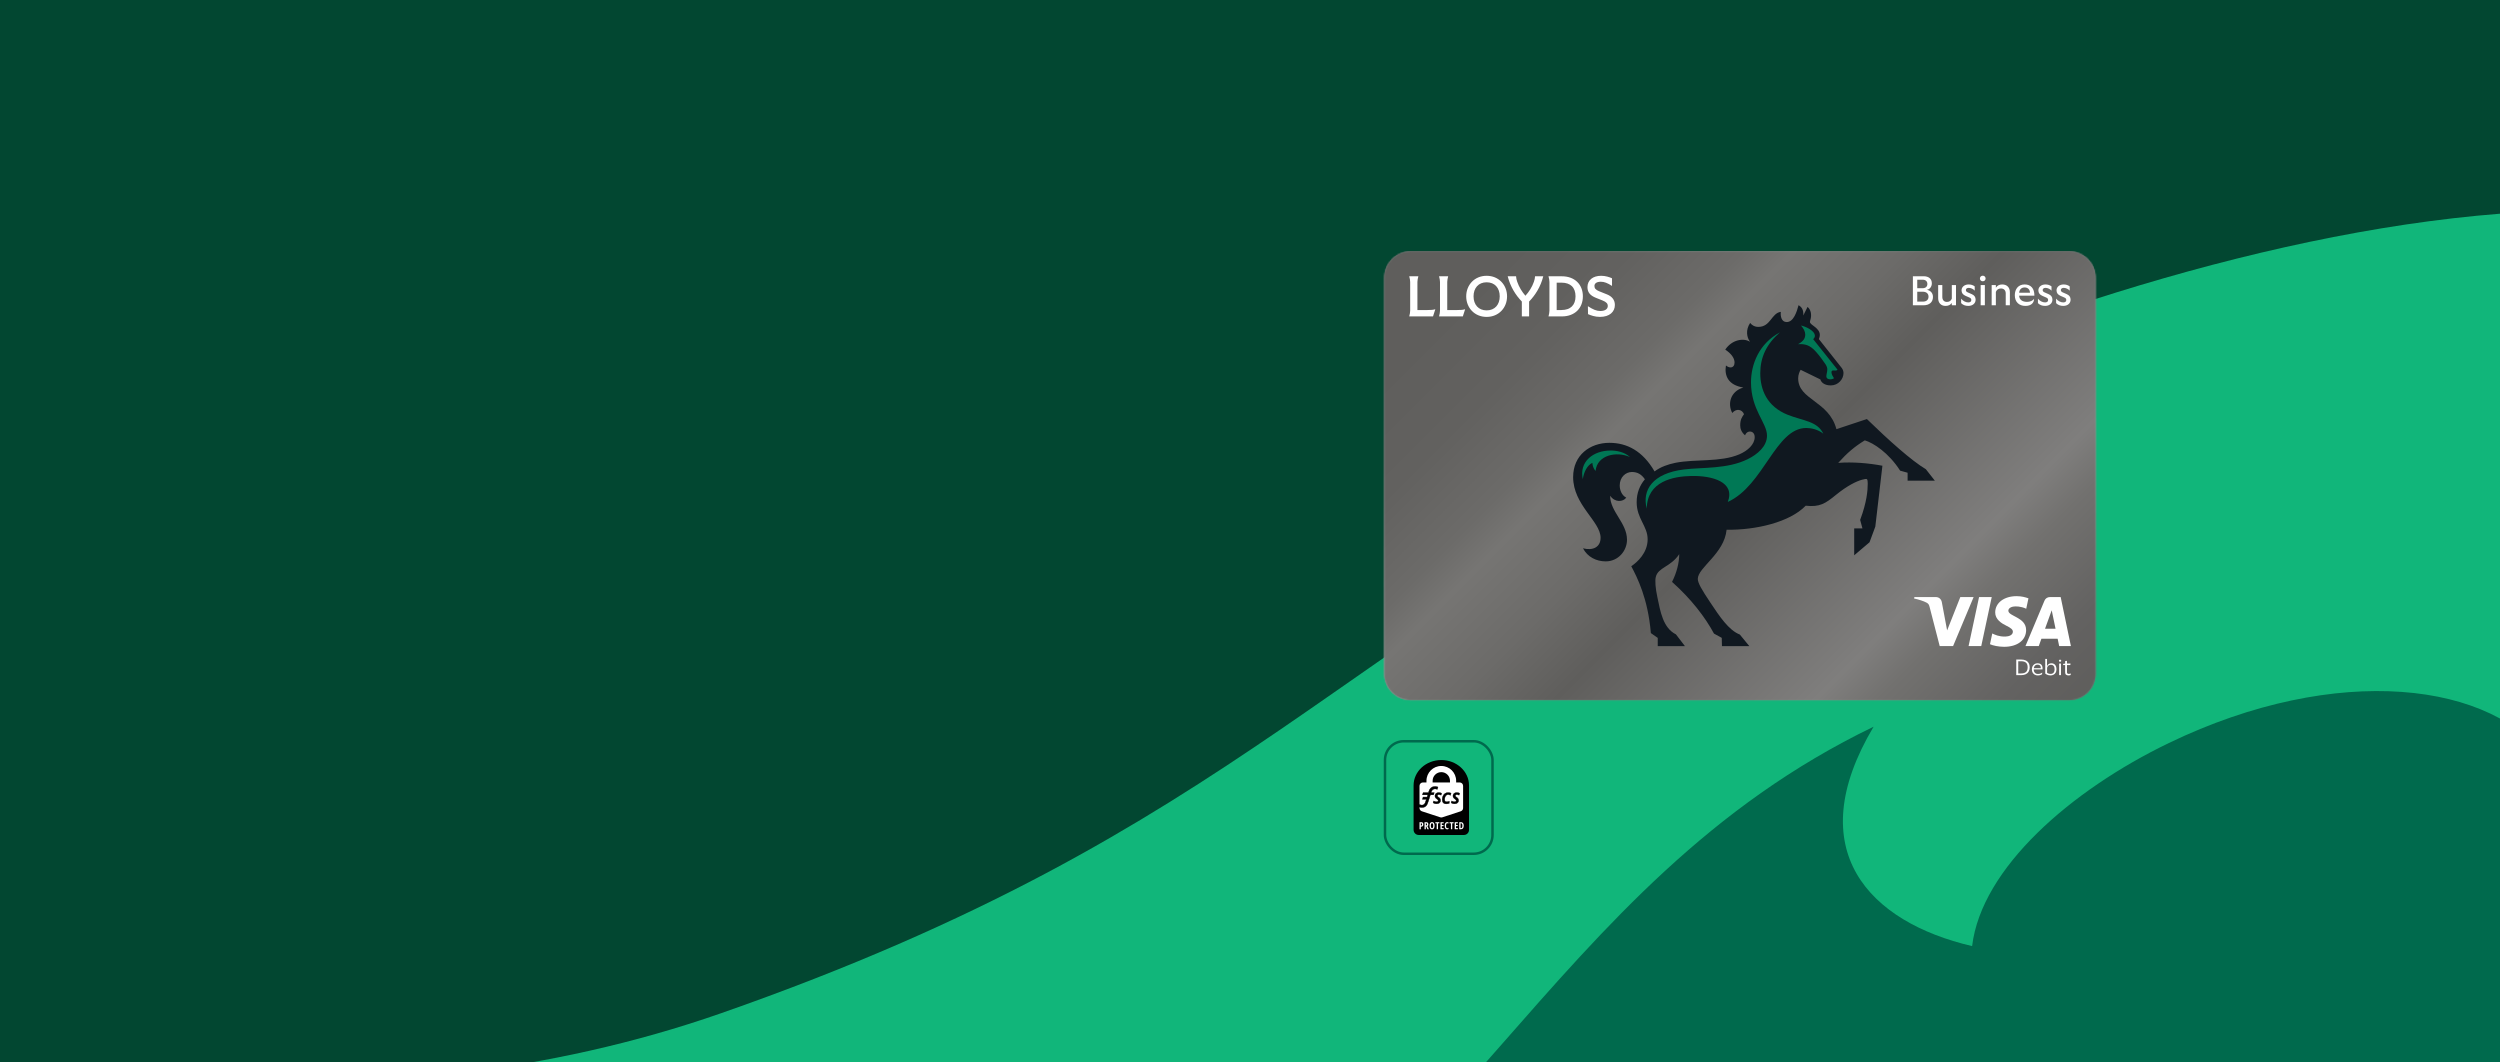 <svg width="2000" height="850" viewBox="0 0 2000 850" fill="none" xmlns="http://www.w3.org/2000/svg">
<rect x="0" y="0" width="2000" height="850" fill="#333333" stroke="none"/>
<g clip-path="url(#clip0_70_4109)">
<rect width="2000" height="850" fill="#024731"/>
<g clip-path="url(#clip1_70_4109)">
<path d="M1409.01 345.701C1074.29 506.534 995.48 664.202 576.814 810.601C301.235 906.965 -19.787 868.994 -126.741 758.441L161.158 1581.76L2558.94 743.312L2430.26 375.305C2309.77 30.725 1743.73 184.867 1409.01 345.701Z" fill="#11B67A"/>
<path d="M1735.1 594.409C1869.53 529.585 1995.87 545.135 2039.33 609.628L2102.02 788.909L2087 861.998L1893 861.998L490.921 1352.27L387.995 1057.93C472.899 1183.95 706.565 1186.83 887.753 1099.46C1167.33 964.654 1236.52 707.863 1498.89 581.355C1439.92 680.275 1495.41 737.7 1577.69 756.872C1585.19 694.362 1656.95 632.092 1735.1 594.409Z" fill="#006A4D"/>
</g>
<mask id="mask0_70_4109" style="mask-type:luminance" maskUnits="userSpaceOnUse" x="1107" y="201" width="570" height="360">
<path d="M1128.59 201.07C1116.96 201.07 1107.45 210.584 1107.45 222.22V538.92C1107.45 550.545 1116.96 560.07 1128.59 560.07H1655.31C1666.94 560.07 1676.45 550.556 1676.45 538.92V222.22C1676.45 210.595 1666.94 201.07 1655.31 201.07H1128.59Z" fill="white"/>
</mask>
<g mask="url(#mask0_70_4109)">
<path d="M1392.04 -83.446L927.964 380.503L1391.88 844.615L1855.95 380.665L1392.04 -83.446Z" fill="url(#paint0_linear_70_4109)"/>
</g>
<mask id="mask1_70_4109" style="mask-type:luminance" maskUnits="userSpaceOnUse" x="1107" y="201" width="570" height="360">
<path d="M1128.59 201.07C1116.96 201.07 1107.45 210.584 1107.45 222.22V538.92C1107.45 550.545 1116.96 560.07 1128.59 560.07H1655.31C1666.94 560.07 1676.45 550.556 1676.45 538.92V222.22C1676.45 210.595 1666.94 201.07 1655.31 201.07H1128.59Z" fill="white"/>
</mask>
<g mask="url(#mask1_70_4109)">
<path d="M1392.04 -83.435L927.964 380.515L1391.88 844.626L1855.95 380.677L1392.04 -83.435Z" fill="url(#paint1_linear_70_4109)"/>
</g>
<path d="M1530.31 241.57V220.987H1538.8C1543.05 220.987 1545.47 223.11 1545.47 226.666C1545.47 229.156 1544.01 231.445 1541.39 231.879C1544.31 232.245 1546.37 234.435 1546.37 237.525C1546.37 241.67 1543.58 244.238 1538.7 244.238H1530.3V241.581L1530.31 241.57ZM1537.95 230.578C1540.5 230.578 1541.89 229.278 1541.89 227.188C1541.89 225.099 1540.53 223.765 1538.05 223.765H1533.8V230.567H1537.95V230.578ZM1538.25 241.304C1541.1 241.304 1542.82 239.87 1542.82 237.347C1542.82 234.824 1541.04 233.368 1538.15 233.368H1533.8V241.304H1538.25Z" fill="white"/>
<path d="M1561.44 228.055H1564.8V244.227H1561.44V242.37C1560.44 243.86 1558.75 244.727 1556.46 244.727C1552.72 244.727 1550.53 242.237 1550.53 238.547V228.055H1553.85V237.514C1553.85 240.036 1555.24 241.537 1557.54 241.537C1559.49 241.537 1560.73 240.637 1561.45 238.914V228.055H1561.44Z" fill="white"/>
<path d="M1568.91 242.504V238.914C1570.26 240.737 1572.56 241.937 1574.62 241.937C1576.21 241.937 1577.04 241.203 1577.04 240.048C1577.04 239.014 1576.58 238.458 1575.45 237.991L1572.46 236.691C1570.31 235.757 1569.24 234.368 1569.24 232.279C1569.24 229.556 1571.6 227.566 1574.92 227.566C1576.84 227.566 1578.48 228.1 1579.77 229.122V232.512C1578.77 231.278 1576.71 230.289 1575.02 230.289C1573.6 230.289 1572.7 230.989 1572.7 232.012C1572.7 233.035 1573.26 233.535 1574.42 234.001L1577.44 235.335C1579.47 236.202 1580.5 237.625 1580.5 239.747C1580.5 242.704 1578.08 244.727 1574.65 244.727C1572.26 244.727 1570.37 243.993 1568.91 242.504Z" fill="white"/>
<path d="M1586.22 220.553C1587.52 220.553 1588.48 221.554 1588.48 222.809C1588.48 224.065 1587.51 225.032 1586.22 225.032C1584.93 225.032 1583.93 224.099 1583.93 222.809C1583.93 221.52 1584.9 220.553 1586.22 220.553ZM1584.53 241.804V228.055H1587.89V244.227H1584.53V241.804Z" fill="white"/>
<path d="M1604.58 241.804V234.768C1604.58 232.279 1603.15 230.789 1600.77 230.789C1598.75 230.789 1597.45 231.69 1596.69 233.512V244.238H1593.33V228.066H1596.69V230.156C1597.69 228.533 1599.38 227.566 1601.77 227.566C1605.65 227.566 1607.9 230.056 1607.9 233.746V244.238H1604.58V241.815V241.804Z" fill="white"/>
<path d="M1611.84 236.224C1611.84 231.145 1614.73 227.555 1619.71 227.555C1624.68 227.555 1627.57 230.745 1627.51 236.524H1615.29C1615.49 239.981 1618.15 241.504 1621.6 241.504C1624.02 241.504 1626.24 240.603 1627.24 239.014C1627.24 242.537 1624.68 244.727 1620.31 244.727C1615.26 244.727 1611.85 241.604 1611.85 236.224H1611.84ZM1623.98 234.202C1623.98 231.979 1622.56 229.956 1619.71 229.956C1617.12 229.956 1615.53 231.645 1615.33 234.202H1623.98Z" fill="white"/>
<path d="M1630.35 242.504V238.914C1631.71 240.737 1634 241.937 1636.06 241.937C1637.65 241.937 1638.49 241.203 1638.49 240.048C1638.49 239.014 1638.02 238.458 1636.9 237.991L1633.91 236.691C1631.75 235.757 1630.69 234.368 1630.69 232.279C1630.69 229.556 1633.04 227.566 1636.36 227.566C1638.29 227.566 1639.92 228.1 1641.21 229.122V232.512C1640.21 231.278 1638.15 230.289 1636.46 230.289C1635.03 230.289 1634.14 230.989 1634.14 232.012C1634.14 233.035 1634.71 233.535 1635.86 234.001L1638.89 235.335C1640.91 236.202 1641.94 237.625 1641.94 239.747C1641.94 242.704 1639.52 244.727 1636.1 244.727C1633.71 244.727 1631.82 243.993 1630.35 242.504Z" fill="white"/>
<path d="M1644.89 242.504V238.914C1646.24 240.737 1648.54 241.937 1650.6 241.937C1652.19 241.937 1653.02 241.203 1653.02 240.048C1653.02 239.014 1652.56 238.458 1651.43 237.991L1648.44 236.691C1646.29 235.757 1645.22 234.368 1645.22 232.279C1645.22 229.556 1647.58 227.566 1650.9 227.566C1652.82 227.566 1654.46 228.1 1655.75 229.122V232.512C1654.75 231.278 1652.69 230.289 1651 230.289C1649.58 230.289 1648.68 230.989 1648.68 232.012C1648.68 233.035 1649.25 233.535 1650.4 234.001L1653.42 235.335C1655.45 236.202 1656.48 237.625 1656.48 239.747C1656.48 242.704 1654.06 244.727 1650.63 244.727C1648.24 244.727 1646.36 243.993 1644.89 242.504Z" fill="white"/>
<path d="M1578.9 477.658L1562.47 516.858H1551.76L1543.68 485.571C1543.19 483.649 1542.76 482.937 1541.27 482.126C1538.83 480.803 1534.81 479.559 1531.27 478.792L1531.51 477.658H1548.76C1550.96 477.658 1552.94 479.125 1553.44 481.648L1557.7 504.332L1568.25 477.647H1578.91L1578.9 477.658ZM1620.88 504.054C1620.93 493.707 1606.58 493.14 1606.68 488.517C1606.71 487.105 1608.05 485.616 1610.98 485.227C1612.44 485.038 1616.44 484.893 1620.98 486.983L1622.76 478.669C1620.33 477.78 1617.18 476.925 1613.28 476.925C1603.27 476.925 1596.21 482.259 1596.16 489.884C1596.09 495.519 1601.19 498.675 1605.04 500.553C1608.98 502.476 1610.3 503.699 1610.29 505.421C1610.26 508.055 1607.15 509.211 1604.22 509.256C1599.12 509.334 1596.17 507.878 1593.81 506.777L1591.98 515.369C1594.35 516.458 1598.71 517.402 1603.26 517.447C1613.9 517.447 1620.86 512.179 1620.91 504.032M1647.34 516.858H1656.72L1648.54 477.658H1639.89C1637.94 477.658 1636.3 478.792 1635.58 480.537L1620.37 516.858H1631.01L1633.12 511.012H1646.12L1647.34 516.858ZM1636.03 502.965L1641.37 488.239L1644.43 502.965H1636.03ZM1593.38 477.658L1585 516.858H1574.86L1583.24 477.658H1593.38Z" fill="white"/>
<path d="M1617.01 540.12H1613V527.639H1617.01C1618.43 527.639 1619.64 527.883 1620.65 528.372C1621.66 528.861 1622.43 529.584 1622.95 530.506C1623.48 531.44 1623.75 532.562 1623.75 533.874C1623.75 535.185 1623.48 536.297 1622.95 537.23C1622.42 538.164 1621.65 538.875 1620.65 539.375C1619.64 539.864 1618.43 540.109 1617.01 540.109M1616.87 538.753C1618.63 538.753 1619.95 538.364 1620.82 537.575C1621.68 536.786 1622.12 535.552 1622.12 533.874C1622.12 532.196 1621.68 530.951 1620.82 530.173C1619.95 529.384 1618.64 528.995 1616.87 528.995H1614.59V538.753H1616.87Z" fill="white"/>
<path d="M1630.32 539.164C1631.15 539.164 1631.82 539.063 1632.34 538.863C1632.86 538.663 1633.33 538.386 1633.74 538.052H1633.78L1633.64 539.386C1633.37 539.619 1632.94 539.83 1632.36 540.041C1631.79 540.253 1631.06 540.353 1630.2 540.353C1629.25 540.353 1628.43 540.141 1627.73 539.73C1627.03 539.308 1626.47 538.741 1626.08 538.008C1625.7 537.274 1625.5 536.441 1625.5 535.496C1625.5 534.551 1625.7 533.718 1626.07 532.985C1626.46 532.251 1627 531.673 1627.67 531.251C1628.34 530.829 1629.11 530.617 1629.94 530.617C1630.92 530.617 1631.71 530.795 1632.31 531.14C1632.92 531.484 1633.36 531.962 1633.64 532.584C1633.92 533.207 1634.06 533.929 1634.06 534.74C1634.06 534.852 1634.06 534.985 1634.04 535.129C1634.04 535.285 1634.02 535.418 1634 535.541H1626.98C1626.98 535.541 1626.98 535.563 1626.98 535.574C1626.98 535.585 1626.98 535.596 1626.98 535.607C1627.01 536.719 1627.32 537.585 1627.91 538.219C1628.5 538.852 1629.31 539.164 1630.32 539.164ZM1629.95 531.729C1629.13 531.729 1628.46 531.984 1627.96 532.484C1627.46 532.985 1627.15 533.696 1627.04 534.585H1632.64V534.418C1632.64 533.874 1632.56 533.396 1632.4 532.996C1632.23 532.596 1631.95 532.284 1631.56 532.062C1631.17 531.84 1630.64 531.729 1629.95 531.729Z" fill="white"/>
<path d="M1640.4 540.342C1639.82 540.342 1639.27 540.265 1638.72 540.131C1638.19 539.987 1637.7 539.798 1637.27 539.575C1636.83 539.353 1636.48 539.109 1636.19 538.875V527.15H1637.62V532.851H1637.72C1637.89 532.362 1638.14 531.951 1638.51 531.618C1638.88 531.284 1639.28 531.04 1639.73 530.873C1640.19 530.706 1640.63 530.617 1641.09 530.617C1642.35 530.617 1643.36 531.04 1644.08 531.884C1644.8 532.729 1645.17 533.929 1645.17 535.485C1645.17 536.541 1644.94 537.442 1644.51 538.164C1644.08 538.886 1643.49 539.431 1642.77 539.798C1642.04 540.165 1641.25 540.353 1640.4 540.353M1640.4 539.131C1641.03 539.131 1641.6 539.009 1642.09 538.764C1642.58 538.52 1642.97 538.119 1643.24 537.586C1643.52 537.053 1643.67 536.352 1643.67 535.485C1643.67 533.063 1642.68 531.851 1640.71 531.851C1640.18 531.851 1639.68 531.973 1639.21 532.207C1638.74 532.44 1638.37 532.774 1638.09 533.196C1637.8 533.618 1637.67 534.118 1637.67 534.674V538.22C1637.98 538.486 1638.37 538.697 1638.83 538.864C1639.3 539.031 1639.83 539.12 1640.41 539.12" fill="white"/>
<path d="M1647.14 528.572C1647.14 528.328 1647.23 528.128 1647.4 527.972C1647.57 527.817 1647.79 527.728 1648.04 527.728C1648.3 527.728 1648.52 527.806 1648.7 527.972C1648.88 528.139 1648.97 528.328 1648.97 528.572C1648.97 528.817 1648.88 529.028 1648.7 529.184C1648.52 529.339 1648.31 529.428 1648.04 529.428C1647.78 529.428 1647.57 529.35 1647.4 529.184C1647.23 529.028 1647.14 528.817 1647.14 528.572ZM1648.78 540.12H1647.32V530.84H1648.78V540.12Z" fill="white"/>
<path d="M1653.58 537.619C1653.58 538.208 1653.7 538.608 1653.96 538.808C1654.21 539.008 1654.53 539.108 1654.95 539.108C1655.32 539.108 1655.63 539.074 1655.91 539.008C1656.18 538.941 1656.41 538.863 1656.59 538.774H1656.64L1656.5 540.008C1656.33 540.097 1656.09 540.175 1655.77 540.241C1655.43 540.308 1655.1 540.341 1654.77 540.341C1653.95 540.341 1653.3 540.141 1652.83 539.763C1652.37 539.374 1652.12 538.741 1652.12 537.852V532.051H1650.41L1650.61 531.084L1652.12 530.873V528.884L1653.58 528.672V530.839H1656.42L1656.25 532.062H1653.59V537.63L1653.58 537.619Z" fill="white"/>
<path d="M1133.93 248.028V225.577C1133.93 224.299 1134.23 222.832 1134.68 221.02H1127.4C1127.84 222.832 1128.14 224.288 1128.14 225.577V248.561C1128.14 249.839 1127.84 251.306 1127.4 253.118H1146.42L1148.25 247.405C1146.45 247.905 1144.74 248.028 1142.03 248.028H1133.93Z" fill="white"/>
<path d="M1157.79 248.028V225.577C1157.79 224.299 1158.09 222.832 1158.54 221.02H1151.26C1151.7 222.832 1152 224.288 1152 225.577V248.561C1152 249.839 1151.7 251.306 1151.26 253.118H1170.28L1172.11 247.405C1170.31 247.905 1168.6 248.028 1165.89 248.028H1157.79Z" fill="white"/>
<path d="M1189.31 220.631C1179.66 220.631 1172.97 227.911 1172.97 237.08C1172.97 246.249 1179.68 253.529 1189.31 253.529C1198.95 253.529 1205.65 246.249 1205.65 237.08C1205.65 227.911 1198.95 220.631 1189.31 220.631ZM1189.31 248.305C1182.78 248.305 1178.84 243.715 1178.84 237.069C1178.84 230.423 1182.78 225.832 1189.31 225.832C1195.85 225.832 1199.78 230.423 1199.78 237.069C1199.78 243.715 1195.85 248.305 1189.31 248.305Z" fill="white"/>
<path d="M1227.16 225.343C1225.62 229.756 1223.09 233.624 1220.33 236.591C1217.62 233.479 1215.29 229.756 1213.75 225.343C1213.2 223.799 1212.95 222.476 1212.85 221.031H1206.15C1208.29 229.433 1212.54 236.158 1217.47 241.226V253.118H1223.28V241.226C1228.22 236.146 1232.51 229.433 1234.61 221.031H1228.05C1227.95 222.476 1227.68 223.799 1227.15 225.343" fill="white"/>
<path d="M1249.52 221.031H1238.81C1239.25 222.843 1239.55 224.299 1239.55 225.588V248.572C1239.55 249.85 1239.25 251.317 1238.81 253.129H1249.52C1259.81 253.129 1266.3 246.549 1266.3 237.08C1266.3 227.611 1259.8 221.031 1249.52 221.031ZM1249.16 248.028H1245.34V226.121H1249.16C1256.46 226.121 1260.42 230.056 1260.42 237.047C1260.42 244.038 1256.46 248.016 1249.16 248.016" fill="white"/>
<path d="M1285.71 235.568L1279.19 232.946C1276.65 231.879 1275.55 230.756 1275.55 228.778C1275.55 226.799 1277.25 225.388 1280.66 225.388C1283.35 225.388 1286 226.366 1289.61 228.756V222.632C1287.7 221.731 1284.42 220.631 1280.94 220.631C1274.25 220.631 1269.97 224.143 1269.97 229.7C1269.97 233.757 1272.04 236.402 1276.78 238.28L1281.97 240.348C1285.22 241.648 1286.24 242.993 1286.24 244.715C1286.24 247.383 1283.83 248.806 1280.26 248.806C1277.12 248.806 1274.38 247.583 1270.32 244.949L1270.42 251.306C1272.54 252.251 1275.95 253.518 1279.96 253.518C1287.62 253.518 1291.9 249.461 1291.9 243.971C1291.9 239.781 1289.41 237.069 1285.7 235.568" fill="white"/>
<path d="M1326.22 510.334L1320.69 506.466C1318.35 478.592 1309.63 461.698 1305.01 452.985C1309.93 449.728 1318.11 442.226 1318.11 431.468C1318.11 420.709 1309.33 415.03 1309.33 401.693C1309.33 394.346 1311.83 388.211 1315.92 383.432C1313.28 379.642 1310.17 377.597 1305.54 377.597C1300.4 377.597 1295.78 381.843 1295.78 388.356C1295.78 392.145 1297.44 396.313 1301 398.125C1298.42 401.681 1291.83 402.059 1288.2 396.68H1288.12C1288.12 409.406 1301.6 418.264 1301.6 431.834C1301.6 440.626 1294.63 449.106 1284.56 449.106C1277.07 449.106 1270.03 445.627 1266.39 438.647C1274.57 440.77 1280.47 437.514 1280.47 430.234C1280.47 417.052 1258.51 404.104 1258.51 381.676C1258.51 364.027 1272.07 354.257 1287.52 354.257C1301.6 354.257 1314.17 360.77 1323.64 377.13C1328.48 373.496 1334.39 371.451 1340.37 370.239C1356.5 367.061 1376.27 369.939 1391.42 363.493C1398.15 360.614 1403.76 355.535 1403.76 349.7C1403.76 346.9 1402.17 345.232 1399.91 345.232C1398.77 345.232 1397.03 345.766 1396.04 348.267C1393.08 345.688 1392.17 342.965 1392.17 340.231C1392.17 335.685 1393.62 333.563 1395.21 331.373C1393.69 327.439 1388.99 326.527 1385.82 330.384C1381.88 323.115 1384.3 313.112 1394.53 310.078V310C1382.56 308.033 1379.38 300.609 1380.75 292.351C1381.88 293.34 1383.17 293.94 1384.46 293.94C1386.43 293.94 1387.64 292.351 1387.64 290.073C1387.64 287.65 1386.43 283.86 1380.21 279.692C1385.66 271.512 1395.05 270.3 1399.83 273.335L1399.91 273.257C1397.48 269.923 1396.27 264.088 1400.13 258.33C1401.04 259.62 1403.23 261.509 1406.64 261.509C1416.63 261.509 1417.02 250.528 1424.67 249.461C1424.21 252.873 1425.12 257.641 1429.37 257.641C1434.89 257.641 1437.47 249.306 1438.84 244.16C1441.26 245.527 1443 247.872 1442.63 252.262H1442.7L1446.04 245.527C1448.84 247.872 1449.37 251.818 1448.46 255.374C1448.24 256.285 1447.93 256.963 1447.93 257.497C1447.93 260.153 1455.87 262.12 1455.87 268.033C1455.87 269.011 1455.57 270.078 1455.12 271.29L1473.29 294.24C1474.42 295.685 1474.8 297.197 1474.8 298.486C1474.8 303.265 1470.63 308.333 1464.65 308.333C1458.67 308.333 1456.63 305.077 1456.33 303.565L1440.5 295.841C1439.59 297.352 1438.54 299.853 1438.54 302.654C1438.54 320.081 1463.15 320.537 1469.13 343.332L1493.51 335.23C1510.93 352.201 1529.33 368.639 1540.69 375.374L1547.88 384.543H1526.08V378.186L1520.1 376.519C1510.93 362.126 1498.52 354.246 1491.85 352.279C1483.75 357.202 1477.69 362.359 1470.57 370.306C1482.16 369.395 1495.1 370.528 1505.93 372.585L1500.25 421.298L1495.63 433.802L1483.36 444.249V422.732H1489.95L1488.12 415.919C1493.5 401.67 1494.18 392.134 1494.18 386.977C1494.18 385.388 1494.1 383.877 1493.57 383.343C1493.11 382.887 1491.23 383.343 1489.56 383.799C1485.17 385.01 1477.98 388.422 1468.73 395.924C1460.4 402.737 1455.86 405.849 1444.57 404.56C1431.85 417.742 1404.9 424.11 1381.27 423.799C1379.45 442.96 1358.24 454.029 1358.24 463.11C1358.24 466.366 1361.34 471.668 1368.17 481.893C1375.74 493.251 1382.94 504.166 1391.87 507.644L1399.44 516.88H1377.56L1377.4 510.289L1371.19 506.877C1364.08 493.696 1352.94 479.159 1337.64 465.521C1341.35 458.097 1343.32 450.517 1343.4 443.326C1336.51 453.707 1326.44 453.785 1324.61 461.654C1323.94 464.61 1324.31 470.367 1325.9 477.792C1328.25 489.006 1330.37 502.332 1340.74 507.489L1347.93 516.88H1326.19V510.289L1326.22 510.334Z" fill="#101820"/>
<path d="M1288.51 360.414C1293.05 360.414 1299.49 361.47 1303.96 365.638C1293.35 360.792 1277.61 363.971 1276.47 376.775C1274.65 374.807 1274.05 372.384 1273.89 370.262C1269.96 372.084 1267 377.53 1266.25 383.365C1263.15 369.428 1274.43 360.414 1288.51 360.414ZM1347.2 375.563C1361.89 373.74 1381.88 375.408 1398.23 367.305C1405.88 363.515 1413.6 357.158 1413.6 348.522C1413.6 338.142 1400.8 327.917 1400.8 305.877C1400.8 291.484 1407.16 274.891 1423.97 265.877C1413.29 275.113 1408.22 285.727 1408.22 298.597C1408.22 311.468 1413.29 325.194 1430.4 331.929C1442.52 336.697 1453.8 336.852 1458.65 346.933C1454.33 343.521 1448.88 342.387 1445.02 342.387C1420.4 342.387 1411.09 388.445 1382.24 401.548C1388.37 385.566 1369.89 380.409 1352.85 380.787C1338.92 381.087 1317.65 384.877 1317.41 406.927C1313.48 392.157 1321.96 378.675 1347.17 375.563M1461.09 300.876C1461.09 299.586 1461.84 297.397 1461.84 295.496C1461.84 294.518 1461.62 293.296 1460.4 291.406C1458.65 288.75 1455.33 284.138 1452.14 280.726C1447.89 276.258 1444.19 274.968 1438.44 275.346C1443.14 272.768 1444.19 270.345 1444.19 267.622C1444.19 265.277 1442.9 262.776 1440.78 260.431C1443.8 260.965 1451.92 264.299 1451.92 268.689C1451.92 269.6 1451.46 270.434 1450.55 271.345L1470.01 295.741C1469.33 296.797 1467.81 296.352 1466.53 296.352C1465.7 296.352 1465.16 296.886 1465.16 297.786C1465.16 299.453 1466.45 301.498 1467.21 302.632C1466.61 303.01 1465.46 303.465 1464.25 303.465C1462.74 303.465 1461.07 302.932 1461.07 300.887" fill="#007855"/>
<rect x="1108" y="593" width="86" height="90" rx="15" stroke="#006A4D" stroke-width="2"/>
<path d="M1153.05 608.021C1140.8 608.021 1130.87 617.124 1130.87 628.354V663.87C1130.87 666.145 1132.72 667.988 1134.99 667.988H1171.1C1173.38 667.988 1175.22 666.145 1175.22 663.87V628.354C1175.22 617.124 1165.29 608.021 1153.05 608.021Z" fill="black"/>
<path d="M1138.68 659.486C1138.68 660.085 1138.53 660.544 1138.23 660.864C1137.93 661.184 1137.49 661.344 1136.92 661.344H1136.66V663.387H1135.61V657.75H1137.04C1138.14 657.75 1138.68 658.329 1138.68 659.486ZM1136.66 660.434H1136.86C1137.12 660.434 1137.31 660.364 1137.43 660.222C1137.56 660.081 1137.62 659.85 1137.62 659.528C1137.62 659.233 1137.57 659.014 1137.45 658.87C1137.33 658.728 1137.16 658.657 1136.91 658.657H1136.66V660.434Z" fill="white"/>
<path d="M1140.66 661.194V663.387H1139.62V657.75H1140.99C1141.57 657.75 1142 657.888 1142.27 658.163C1142.55 658.438 1142.69 658.858 1142.69 659.424C1142.69 660.136 1142.45 660.634 1141.97 660.916L1143.05 663.387H1141.93L1141.04 661.194H1140.66ZM1140.66 660.292H1140.93C1141.18 660.292 1141.36 660.222 1141.47 660.082C1141.57 659.942 1141.63 659.733 1141.63 659.455C1141.63 659.178 1141.57 658.962 1141.46 658.84C1141.34 658.718 1141.16 658.657 1140.93 658.657H1140.66V660.291L1140.66 660.292Z" fill="white"/>
<path d="M1147.66 660.562C1147.66 661.494 1147.48 662.212 1147.13 662.713C1146.78 663.214 1146.28 663.465 1145.63 663.465C1144.98 663.465 1144.48 663.215 1144.13 662.715C1143.78 662.215 1143.6 661.495 1143.6 660.554C1143.6 659.614 1143.78 658.906 1144.13 658.409C1144.48 657.911 1144.98 657.662 1145.64 657.662C1146.3 657.662 1146.79 657.913 1147.14 658.412C1147.48 658.912 1147.66 659.629 1147.66 660.562ZM1144.68 660.562C1144.68 661.204 1144.76 661.694 1144.92 662.03C1145.08 662.367 1145.32 662.535 1145.63 662.535C1146.27 662.535 1146.58 661.877 1146.58 660.561C1146.58 659.245 1146.27 658.586 1145.64 658.586C1145.32 658.586 1145.08 658.754 1144.92 659.09C1144.76 659.425 1144.68 659.915 1144.68 660.561L1144.68 660.562Z" fill="white"/>
<path d="M1150.42 663.388H1149.37V658.673H1148.29V657.751H1151.5V658.673H1150.42V663.388Z" fill="white"/>
<path d="M1154.92 663.388H1152.38V657.751H1154.92V658.658H1153.43V659.999H1154.81V660.909H1153.43V662.47H1154.92V663.388Z" fill="white"/>
<path d="M1157.8 658.587C1157.5 658.587 1157.26 658.763 1157.09 659.115C1156.92 659.467 1156.83 659.957 1156.83 660.584C1156.83 661.89 1157.17 662.542 1157.85 662.542C1158.15 662.542 1158.46 662.447 1158.79 662.257V663.19C1158.51 663.372 1158.16 663.463 1157.73 663.463C1157.1 663.463 1156.61 663.21 1156.27 662.706C1155.93 662.201 1155.76 661.49 1155.76 660.575C1155.76 659.66 1155.93 658.947 1156.28 658.435C1156.64 657.924 1157.12 657.668 1157.75 657.668C1157.95 657.668 1158.15 657.696 1158.34 657.753C1158.53 657.81 1158.73 657.908 1158.95 658.05L1158.6 658.902C1158.48 658.822 1158.36 658.75 1158.23 658.684C1158.1 658.618 1157.96 658.586 1157.8 658.586L1157.8 658.587Z" fill="white"/>
<path d="M1161.79 663.388H1160.74V658.673H1159.67V657.751H1162.87V658.673H1161.79V663.388Z" fill="white"/>
<path d="M1166.29 663.388H1163.75V657.751H1166.29V658.658H1164.8V659.999H1166.18V660.909H1164.8V662.47H1166.29V663.388Z" fill="white"/>
<path d="M1170.98 660.515C1170.98 661.446 1170.79 662.157 1170.41 662.65C1170.03 663.142 1169.49 663.388 1168.77 663.388H1167.39V657.751H1168.9C1169.56 657.751 1170.07 657.994 1170.43 658.478C1170.8 658.963 1170.98 659.642 1170.98 660.516L1170.98 660.515ZM1169.9 660.546C1169.9 659.287 1169.56 658.657 1168.86 658.657H1168.44V662.47H1168.78C1169.17 662.47 1169.45 662.31 1169.63 661.99C1169.81 661.67 1169.9 661.189 1169.9 660.546Z" fill="white"/>
<path d="M1146.1 627.633V624.65C1146.1 622.795 1146.82 621.051 1148.14 619.739C1149.45 618.427 1151.19 617.705 1153.05 617.705C1154.9 617.705 1156.65 618.427 1157.96 619.739C1159.27 621.051 1159.99 622.795 1159.99 624.65V627.633H1164.92V624.65C1164.92 618.093 1159.6 612.778 1153.05 612.778C1146.49 612.778 1141.17 618.094 1141.17 624.65V627.633H1146.1Z" fill="white"/>
<path d="M1167.74 625.946H1138.36C1136.84 625.946 1135.61 627.175 1135.61 628.691V646.487H1135.61C1135.64 647.647 1136.39 648.668 1137.5 649.03L1152.19 653.847C1152.75 654.03 1153.35 654.03 1153.9 653.847L1168.59 649.03C1169.72 648.661 1170.48 647.609 1170.48 646.422V628.69C1170.48 627.174 1169.25 625.946 1167.74 625.946L1167.74 625.946Z" fill="white"/>
<path d="M1159.81 634.175C1159.43 634.085 1158.98 634.049 1158.47 634.049C1157.57 634.049 1156.76 634.283 1156.07 634.735C1155.37 635.186 1154.81 635.873 1154.39 636.757C1153.98 637.642 1153.76 638.616 1153.76 639.646C1153.76 640.746 1154.05 641.595 1154.61 642.209C1155.17 642.805 1155.98 643.111 1156.99 643.111C1157.79 643.111 1158.6 642.949 1159.39 642.642L1159.43 642.623V640.981L1159.37 640.999C1158.62 641.306 1157.95 641.45 1157.37 641.45C1156.79 641.45 1156.36 641.288 1156.11 640.981C1155.84 640.674 1155.71 640.186 1155.71 639.537C1155.71 638.833 1155.84 638.146 1156.09 637.533C1156.34 636.919 1156.67 636.45 1157.08 636.125C1157.5 635.818 1157.97 635.655 1158.47 635.655C1158.74 635.655 1159.01 635.691 1159.28 635.764C1159.55 635.836 1159.9 635.998 1160.31 636.234L1160.35 636.252L1160.87 634.573C1160.49 634.392 1160.15 634.248 1159.81 634.176L1159.81 634.175Z" fill="black"/>
<path d="M1155.57 639.537C1155.57 638.816 1155.7 638.112 1155.96 637.479C1156.22 636.851 1156.55 636.358 1156.99 636.014L1157 636.013L1157 636.012C1157.44 635.688 1157.93 635.515 1158.47 635.515C1158.75 635.515 1159.04 635.553 1159.32 635.629C1159.58 635.698 1159.9 635.844 1160.27 636.047L1160.7 634.648C1160.37 634.493 1160.07 634.375 1159.78 634.313L1159.57 634.269C1159.25 634.213 1158.88 634.189 1158.47 634.189C1157.59 634.189 1156.81 634.416 1156.15 634.852L1156.15 634.853L1156.15 634.853C1155.47 635.287 1154.93 635.951 1154.52 636.816C1154.11 637.682 1153.9 638.636 1153.9 639.646C1153.9 640.721 1154.18 641.532 1154.71 642.113L1154.76 642.165C1155.29 642.692 1156.04 642.971 1156.99 642.971C1157.75 642.971 1158.53 642.82 1159.29 642.531V641.183C1158.57 641.458 1157.93 641.59 1157.37 641.59C1156.77 641.59 1156.29 641.423 1156 641.073L1155.97 641.04C1155.69 640.695 1155.57 640.178 1155.57 639.537ZM1155.85 639.537C1155.85 640.154 1155.97 640.591 1156.19 640.863L1156.21 640.888L1156.21 640.89L1156.21 640.892C1156.43 641.154 1156.81 641.31 1157.37 641.31C1157.92 641.31 1158.57 641.172 1159.32 640.869L1159.32 640.868L1159.33 640.867L1159.57 640.786V642.709L1159.46 642.766L1159.45 642.77L1159.44 642.772C1158.63 643.085 1157.8 643.251 1156.99 643.251C1155.95 643.251 1155.1 642.935 1154.51 642.305L1154.51 642.304L1154.5 642.303C1153.91 641.657 1153.62 640.771 1153.62 639.646C1153.62 638.596 1153.84 637.601 1154.26 636.697L1154.26 636.697C1154.69 635.795 1155.26 635.086 1155.99 634.617C1156.7 634.15 1157.54 633.909 1158.47 633.909C1158.98 633.909 1159.45 633.945 1159.84 634.039L1160.08 634.097L1160.08 634.101C1160.36 634.184 1160.64 634.306 1160.93 634.446L1161.04 634.499L1160.43 636.452L1160.25 636.358L1160.25 636.357L1160.24 636.355C1159.83 636.121 1159.5 635.966 1159.25 635.899L1159.25 635.899C1158.99 635.829 1158.73 635.795 1158.47 635.795C1158 635.795 1157.56 635.946 1157.17 636.236C1156.78 636.541 1156.46 636.988 1156.22 637.586C1155.97 638.181 1155.85 638.849 1155.85 639.537Z" fill="black"/>
<path d="M1149.41 634.392C1148.94 634.626 1148.6 634.934 1148.34 635.349C1148.09 635.764 1147.96 636.234 1147.96 636.739C1147.96 637.19 1148.07 637.624 1148.31 638.002C1148.52 638.4 1148.92 638.797 1149.48 639.176C1149.88 639.465 1150.11 639.663 1150.22 639.772C1150.31 639.88 1150.38 639.989 1150.44 640.115C1150.49 640.242 1150.51 640.386 1150.51 640.548C1150.51 640.837 1150.4 641.035 1150.15 641.198C1149.92 641.36 1149.57 641.45 1149.14 641.45C1148.49 641.45 1147.78 641.234 1147.03 640.818L1146.94 640.764L1146.47 642.244C1147.35 642.822 1148.18 643.074 1149.12 643.074C1150.13 643.074 1150.94 642.822 1151.54 642.334C1152.14 641.847 1152.44 641.161 1152.44 640.33C1152.44 639.807 1152.32 639.355 1152.08 638.958C1151.85 638.579 1151.47 638.218 1150.98 637.894C1150.53 637.605 1150.24 637.37 1150.11 637.19C1149.99 637.009 1149.93 636.81 1149.93 636.576C1149.93 636.287 1150.02 636.07 1150.24 635.908C1150.44 635.746 1150.71 635.655 1151.02 635.655C1151.54 635.655 1152.1 635.799 1152.71 636.088L1152.82 636.142L1152.86 636.052L1153.33 634.572C1152.59 634.229 1151.83 634.049 1151 634.049C1150.4 634.049 1149.86 634.157 1149.41 634.392Z" fill="black"/>
<path d="M1152.3 640.33C1152.3 639.831 1152.18 639.404 1151.96 639.03C1151.74 638.675 1151.38 638.328 1150.9 638.011C1150.45 637.723 1150.14 637.476 1150 637.27C1149.85 637.062 1149.79 636.834 1149.79 636.576C1149.79 636.253 1149.9 635.992 1150.15 635.798C1150.38 635.613 1150.68 635.515 1151.02 635.515C1151.56 635.515 1152.13 635.662 1152.74 635.948L1153.16 634.648C1152.47 634.346 1151.76 634.189 1151 634.189C1150.42 634.189 1149.9 634.294 1149.47 634.516L1149.47 634.517C1149.02 634.741 1148.7 635.031 1148.46 635.422C1148.22 635.814 1148.1 636.258 1148.1 636.739C1148.1 637.154 1148.2 637.55 1148.41 637.895L1148.43 637.929L1148.43 637.932L1148.43 637.935C1148.63 638.306 1149.01 638.688 1149.56 639.06L1149.56 639.061L1149.56 639.063C1149.94 639.335 1150.17 639.531 1150.3 639.65L1150.32 639.673L1150.33 639.678L1150.33 639.682C1150.43 639.798 1150.51 639.918 1150.57 640.06C1150.63 640.211 1150.65 640.377 1150.65 640.548C1150.65 640.71 1150.62 640.857 1150.55 640.988C1150.48 641.118 1150.37 641.223 1150.23 641.313C1149.96 641.497 1149.59 641.59 1149.14 641.59C1148.47 641.59 1147.77 641.375 1147.02 640.972L1146.63 642.184C1147.46 642.707 1148.24 642.934 1149.12 642.934C1150.11 642.934 1150.89 642.687 1151.45 642.226C1152.01 641.768 1152.3 641.123 1152.3 640.33ZM1150.07 636.576C1150.07 636.786 1150.12 636.956 1150.23 637.109C1150.33 637.255 1150.57 637.459 1150.97 637.722L1151.05 637.776L1151.06 637.776L1151.06 637.777C1151.54 638.099 1151.93 638.46 1152.18 638.847L1152.2 638.885L1152.2 638.887C1152.45 639.306 1152.58 639.783 1152.58 640.33C1152.58 641.198 1152.26 641.926 1151.63 642.443C1151 642.956 1150.15 643.214 1149.12 643.214C1148.15 643.214 1147.3 642.952 1146.39 642.361L1146.3 642.303L1146.86 640.553L1147.1 640.697C1147.84 641.104 1148.52 641.31 1149.14 641.31C1149.56 641.31 1149.87 641.223 1150.07 641.083L1150.07 641.081L1150.07 641.08C1150.19 641.008 1150.26 640.933 1150.3 640.852C1150.35 640.772 1150.37 640.674 1150.37 640.548C1150.37 640.394 1150.35 640.272 1150.31 640.17C1150.26 640.061 1150.2 639.965 1150.12 639.866C1150.02 639.765 1149.79 639.573 1149.4 639.29C1148.83 638.906 1148.42 638.496 1148.19 638.073C1147.94 637.67 1147.82 637.212 1147.82 636.739C1147.82 636.209 1147.96 635.714 1148.22 635.276C1148.49 634.837 1148.85 634.513 1149.34 634.268C1149.82 634.02 1150.39 633.909 1151 633.909C1151.85 633.909 1152.63 634.094 1153.39 634.445L1153.5 634.497L1152.99 636.094L1152.99 636.099L1152.99 636.104L1152.89 636.336L1152.65 636.213C1152.05 635.932 1151.51 635.795 1151.02 635.795C1150.74 635.795 1150.5 635.878 1150.33 636.016L1150.33 636.018L1150.32 636.02C1150.15 636.151 1150.07 636.322 1150.07 636.576Z" fill="black"/>
<path d="M1165.4 634.049C1164.81 634.049 1164.27 634.157 1163.81 634.392C1163.34 634.626 1163 634.934 1162.75 635.349C1162.5 635.764 1162.37 636.234 1162.37 636.739C1162.37 637.19 1162.48 637.624 1162.71 638.002C1162.93 638.4 1163.33 638.797 1163.89 639.176C1164.28 639.465 1164.52 639.663 1164.63 639.772C1164.72 639.88 1164.79 639.989 1164.84 640.115C1164.9 640.242 1164.92 640.386 1164.92 640.548C1164.92 640.837 1164.81 641.035 1164.56 641.198C1164.32 641.36 1163.98 641.45 1163.54 641.45C1162.89 641.45 1162.19 641.234 1161.43 640.818L1161.34 640.764L1160.87 642.244C1161.76 642.822 1162.59 643.074 1163.53 643.074C1164.54 643.074 1165.35 642.822 1165.94 642.334C1166.54 641.847 1166.85 641.161 1166.85 640.33C1166.85 639.807 1166.72 639.355 1166.49 638.958C1166.25 638.579 1165.87 638.218 1165.38 637.894C1164.93 637.605 1164.64 637.37 1164.52 637.19C1164.39 637.009 1164.34 636.81 1164.34 636.576C1164.34 636.287 1164.43 636.07 1164.64 635.908C1164.84 635.746 1165.11 635.655 1165.42 635.655C1165.94 635.655 1166.5 635.799 1167.12 636.088L1167.23 636.142L1167.26 636.052L1167.73 634.572C1167.01 634.229 1166.23 634.049 1165.4 634.049Z" fill="black"/>
<path d="M1166.71 640.33C1166.71 639.831 1166.59 639.404 1166.37 639.03C1166.15 638.675 1165.78 638.328 1165.31 638.011C1164.86 637.723 1164.55 637.476 1164.4 637.27C1164.26 637.062 1164.2 636.834 1164.2 636.576C1164.2 636.253 1164.3 635.992 1164.56 635.798C1164.79 635.613 1165.09 635.515 1165.42 635.515C1165.96 635.515 1166.53 635.662 1167.15 635.948L1167.56 634.647C1166.89 634.346 1166.17 634.189 1165.4 634.189C1164.82 634.189 1164.31 634.294 1163.88 634.516L1163.88 634.517C1163.43 634.741 1163.11 635.031 1162.87 635.422C1162.63 635.814 1162.51 636.258 1162.51 636.739C1162.51 637.154 1162.61 637.55 1162.81 637.895L1162.83 637.929L1162.83 637.932L1162.84 637.935C1163.04 638.306 1163.42 638.688 1163.97 639.06L1163.97 639.061L1163.97 639.063C1164.34 639.335 1164.58 639.531 1164.7 639.65L1164.73 639.673L1164.73 639.678L1164.73 639.682C1164.83 639.798 1164.91 639.918 1164.97 640.06C1165.04 640.211 1165.06 640.377 1165.06 640.548C1165.06 640.71 1165.03 640.857 1164.95 640.988C1164.88 641.118 1164.77 641.223 1164.63 641.313L1164.63 641.313C1164.37 641.497 1163.99 641.59 1163.54 641.59C1162.88 641.59 1162.17 641.375 1161.42 640.972L1161.04 642.184C1161.87 642.707 1162.65 642.934 1163.53 642.934C1164.51 642.934 1165.29 642.687 1165.86 642.226C1166.42 641.768 1166.71 641.123 1166.71 640.33ZM1164.48 636.576C1164.48 636.786 1164.53 636.956 1164.63 637.109C1164.74 637.255 1164.98 637.459 1165.38 637.722L1165.46 637.776L1165.46 637.776L1165.46 637.777C1165.95 638.099 1166.33 638.46 1166.58 638.847L1166.61 638.885L1166.61 638.887C1166.85 639.306 1166.99 639.783 1166.99 640.33C1166.99 641.198 1166.67 641.926 1166.03 642.443C1165.41 642.956 1164.56 643.214 1163.53 643.214C1162.56 643.214 1161.7 642.952 1160.8 642.361L1160.71 642.303L1161.26 640.553L1161.5 640.697C1162.25 641.104 1162.93 641.31 1163.54 641.31C1163.96 641.31 1164.27 641.223 1164.48 641.083L1164.48 641.081L1164.48 641.08C1164.59 641.008 1164.66 640.933 1164.71 640.852C1164.75 640.772 1164.78 640.674 1164.78 640.548C1164.78 640.394 1164.76 640.272 1164.72 640.17C1164.67 640.061 1164.61 639.965 1164.52 639.866C1164.42 639.765 1164.2 639.573 1163.81 639.29C1163.24 638.906 1162.82 638.496 1162.59 638.073C1162.34 637.67 1162.23 637.212 1162.23 636.739C1162.23 636.209 1162.36 635.714 1162.63 635.276C1162.9 634.837 1163.26 634.513 1163.75 634.268C1164.23 634.02 1164.79 633.909 1165.4 633.909C1166.25 633.909 1167.05 634.093 1167.79 634.445L1167.9 634.498L1167.4 636.094L1167.39 636.099L1167.39 636.104L1167.3 636.336L1167.06 636.214C1166.46 635.932 1165.92 635.795 1165.42 635.795C1165.14 635.795 1164.9 635.878 1164.73 636.016L1164.73 636.018L1164.73 636.02C1164.55 636.151 1164.48 636.322 1164.48 636.576Z" fill="black"/>
<path d="M1146.85 635.872L1147.39 634.103H1144.85C1144.88 634.013 1144.9 633.928 1144.93 633.833C1145.33 632.551 1145.96 631.721 1146.85 631.342C1148.04 630.836 1149.39 631.287 1149.79 631.45L1149.82 631.468L1150.4 629.663C1150.4 629.663 1150.33 629.627 1150.28 629.609C1149.57 629.338 1147.73 628.814 1146 629.537C1144.59 630.114 1143.63 631.324 1143.07 633.13C1142.99 633.425 1142.84 633.906 1142.78 634.105H1138.52L1137.96 635.874H1142.22L1142.13 636.145L1141.67 637.643H1138.49L1137.93 639.412H1141.11L1141.03 639.665C1141.03 639.665 1140.58 641.127 1140.16 642.102C1139.77 643.077 1139.17 643.69 1138.41 643.943C1137.28 644.322 1136.01 643.817 1135.65 643.673L1135.52 643.618L1134.95 645.424L1134.98 645.442C1135.38 645.623 1136.44 646.02 1137.65 646.02C1138.18 646.02 1138.67 645.948 1139.14 645.803C1140.42 645.388 1141.37 644.431 1141.99 642.969C1142.28 642.246 1142.82 640.586 1142.82 640.586L1144.21 636.162L1144.3 635.874H1146.84L1146.85 635.872Z" fill="black"/>
<path d="M1145.94 629.407C1147.73 628.664 1149.61 629.204 1150.33 629.478C1150.36 629.489 1150.39 629.504 1150.42 629.515C1150.43 629.522 1150.44 629.527 1150.45 629.531C1150.45 629.533 1150.46 629.535 1150.46 629.536C1150.46 629.537 1150.46 629.537 1150.46 629.537C1150.46 629.538 1150.46 629.538 1150.46 629.538C1150.46 629.538 1150.46 629.538 1150.46 629.538H1150.46L1150.57 629.592L1149.91 631.668L1149.76 631.593L1149.73 631.577C1149.54 631.499 1149.11 631.351 1148.6 631.284C1148.07 631.216 1147.47 631.231 1146.9 631.47L1146.9 631.47C1146.07 631.827 1145.46 632.614 1145.07 633.871L1145.05 633.942C1145.04 633.949 1145.04 633.956 1145.04 633.963H1147.58L1146.97 635.946L1146.94 635.971L1146.9 636.014H1144.4L1144.34 636.204L1144.34 636.204L1142.95 640.628L1142.95 640.629L1142.95 640.63C1142.95 640.631 1142.95 640.632 1142.95 640.634C1142.95 640.637 1142.95 640.642 1142.94 640.648C1142.94 640.66 1142.93 640.679 1142.93 640.702C1142.91 640.749 1142.89 640.817 1142.86 640.9C1142.81 641.068 1142.73 641.298 1142.64 641.551C1142.47 642.056 1142.26 642.656 1142.12 643.021L1142.12 643.022L1142.12 643.023C1141.49 644.515 1140.51 645.506 1139.18 645.936L1139.18 645.937C1138.69 646.086 1138.19 646.16 1137.65 646.16C1136.42 646.16 1135.33 645.755 1134.92 645.57L1134.92 645.568L1134.92 645.567L1134.78 645.495L1135.44 643.429L1135.7 643.543C1135.88 643.615 1136.28 643.773 1136.77 643.867C1137.26 643.961 1137.83 643.989 1138.37 643.81C1139.08 643.574 1139.65 642.997 1140.03 642.049L1140.03 642.048L1140.04 642.047C1140.24 641.565 1140.46 640.96 1140.62 640.473C1140.7 640.23 1140.77 640.018 1140.82 639.866C1140.84 639.79 1140.86 639.729 1140.88 639.688C1140.88 639.667 1140.89 639.651 1140.89 639.64C1140.89 639.634 1140.89 639.63 1140.9 639.628C1140.9 639.626 1140.9 639.625 1140.9 639.624L1140.9 639.624L1140.9 639.623L1140.92 639.552H1137.73L1138.38 637.503H1141.56L1142 636.103L1142 636.103L1142.03 636.014H1137.77L1138.42 633.965H1142.67C1142.74 633.734 1142.86 633.344 1142.94 633.091L1142.94 633.089L1142.94 633.088C1143.5 631.284 1144.46 630.044 1145.88 629.436L1145.94 629.407ZM1150.22 629.739C1149.53 629.473 1147.73 628.965 1146.05 629.666L1146.05 629.666C1144.69 630.224 1143.76 631.392 1143.21 633.171C1143.12 633.468 1142.97 633.948 1142.91 634.147L1142.88 634.245H1138.62L1138.15 635.734H1142.41L1142.27 636.187L1141.77 637.783H1138.59L1138.12 639.272H1141.3L1141.16 639.707L1141.16 639.707C1141.16 639.708 1141.16 639.709 1141.16 639.71C1141.16 639.713 1141.16 639.717 1141.16 639.723C1141.16 639.734 1141.15 639.75 1141.14 639.771C1141.13 639.814 1141.11 639.875 1141.09 639.951C1141.04 640.104 1140.97 640.318 1140.89 640.563C1140.72 641.051 1140.5 641.664 1140.29 642.156C1139.89 643.157 1139.26 643.807 1138.46 644.076C1137.86 644.276 1137.23 644.241 1136.71 644.142C1136.21 644.044 1135.8 643.882 1135.61 643.808L1135.12 645.349C1135.55 645.536 1136.54 645.88 1137.65 645.88C1138.16 645.88 1138.64 645.81 1139.09 645.67C1140.33 645.269 1141.26 644.348 1141.86 642.917C1142 642.56 1142.21 641.967 1142.38 641.461C1142.46 641.209 1142.54 640.979 1142.6 640.812C1142.62 640.729 1142.65 640.661 1142.66 640.615C1142.67 640.591 1142.67 640.573 1142.68 640.561C1142.68 640.555 1142.68 640.55 1142.68 640.547C1142.68 640.545 1142.68 640.544 1142.68 640.543C1142.68 640.543 1142.68 640.543 1142.68 640.542C1142.68 640.542 1142.68 640.542 1142.68 640.542L1144.07 636.12L1144.2 635.734H1146.74L1147.2 634.243H1144.66L1144.72 634.063C1144.74 633.969 1144.77 633.889 1144.8 633.794L1144.8 633.793L1144.8 633.791C1145.2 632.487 1145.85 631.614 1146.79 631.213L1146.79 631.213C1147.42 630.947 1148.08 630.934 1148.63 631.006C1149.11 631.068 1149.5 631.192 1149.74 631.28L1150.23 629.741L1150.23 629.74L1150.22 629.739Z" fill="black"/>
</g>
<defs>
<linearGradient id="paint0_linear_70_4109" x1="1140.35" y1="168.857" x2="1591.82" y2="620.291" gradientUnits="userSpaceOnUse">
<stop stop-color="#8C8C8C"/>
<stop offset="0.09" stop-color="#919191"/>
<stop offset="0.2" stop-color="#9F9F9F"/>
<stop offset="0.29" stop-color="#B2B2B2"/>
<stop offset="0.4" stop-color="#A9A9A9"/>
<stop offset="0.57" stop-color="#929292"/>
<stop offset="0.61" stop-color="#8C8C8C"/>
<stop offset="0.84" stop-color="#999999"/>
<stop offset="1" stop-color="#808080"/>
</linearGradient>
<linearGradient id="paint1_linear_70_4109" x1="1113.28" y1="134.306" x2="1609.98" y2="630.972" gradientUnits="userSpaceOnUse">
<stop stop-color="#5F5E5C"/>
<stop offset="0.16" stop-color="#5F5E5C"/>
<stop offset="0.26" stop-color="#62615F"/>
<stop offset="0.35" stop-color="#6C6B69"/>
<stop offset="0.39" stop-color="#767573"/>
<stop offset="0.48" stop-color="#6C6B69"/>
<stop offset="0.56" stop-color="#5F5E5C"/>
<stop offset="0.77" stop-color="#7F7E7D"/>
<stop offset="0.82" stop-color="#72716F"/>
<stop offset="0.92" stop-color="#636261"/>
<stop offset="0.99" stop-color="#5F5E5C"/>
<stop offset="1" stop-color="#5F5E5C"/>
</linearGradient>
<clipPath id="clip0_70_4109">
<rect width="2000" height="850" fill="white"/>
</clipPath>
<clipPath id="clip1_70_4109">
<rect width="2015.34" height="814.141" fill="white" transform="translate(103.881 763.256) rotate(-19.274)"/>
</clipPath>
</defs>
</svg>
